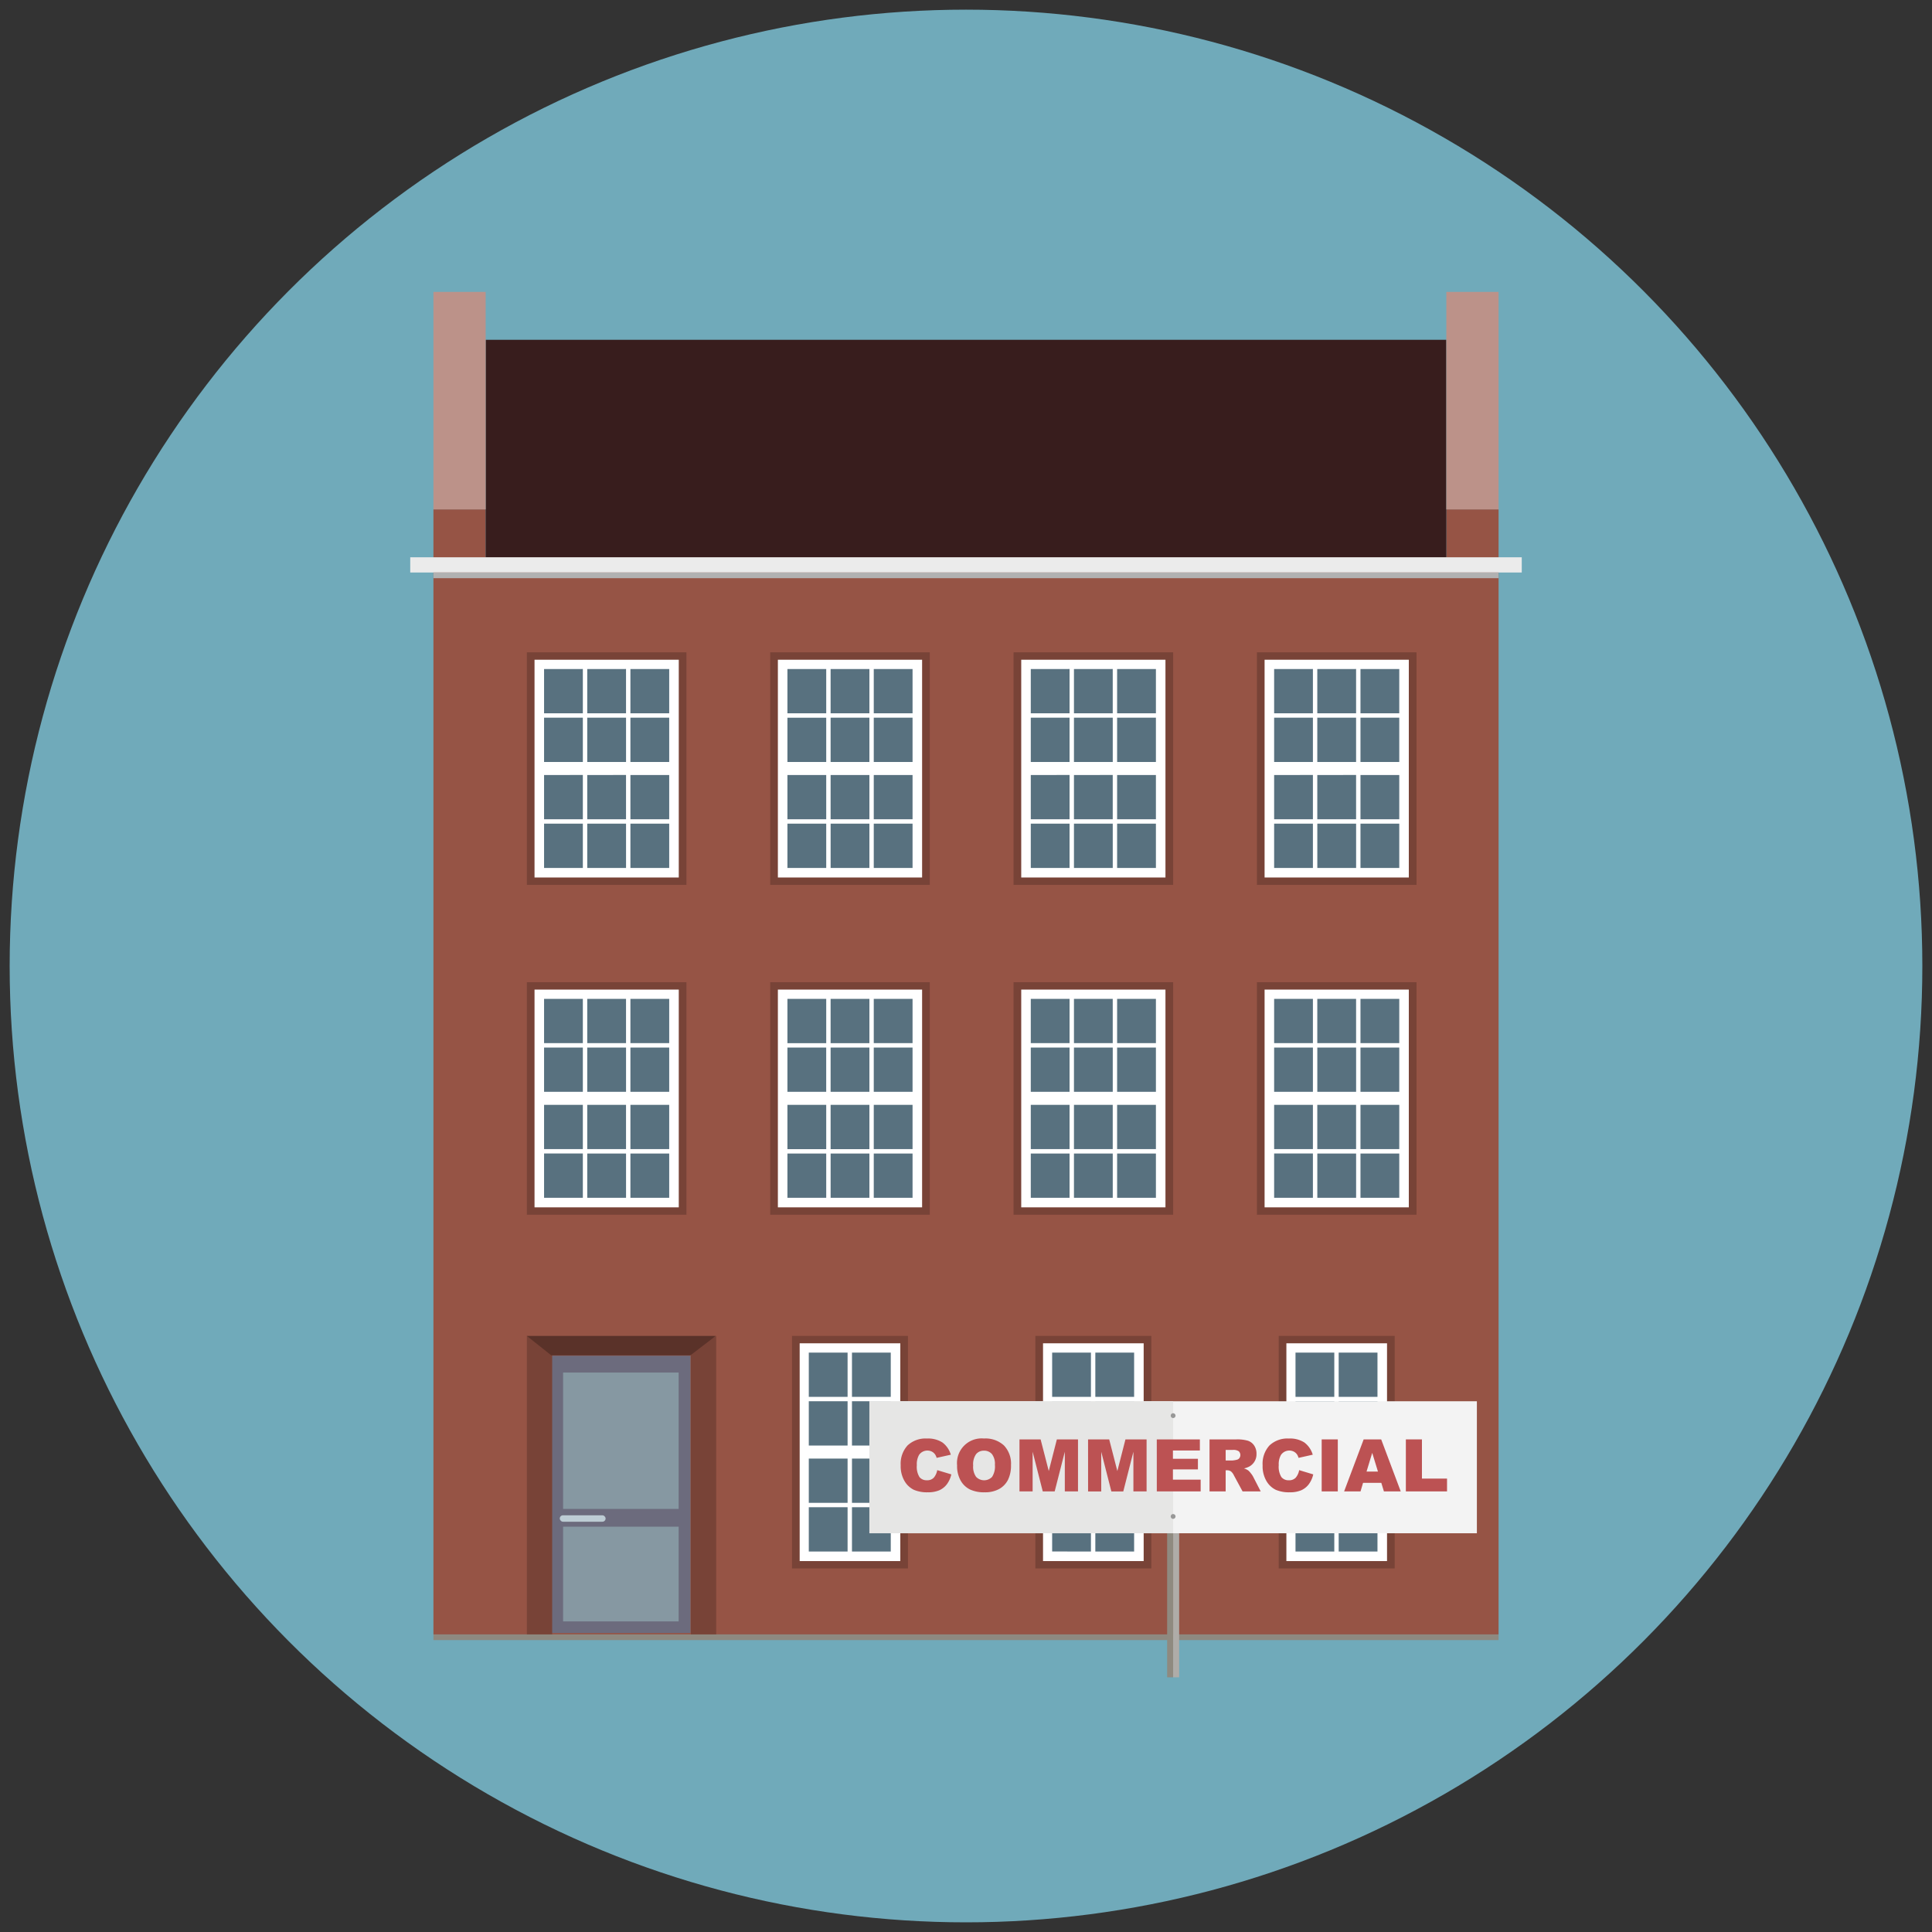 <svg id="Layer_1" data-name="Layer 1" xmlns="http://www.w3.org/2000/svg" width="100" height="100" viewBox="0 0 100 100">
  <rect x="0" y="0" width="100" height="100" fill="#333333" stroke="none"/>
  <defs>
    <style>
      .cls-1 {
        fill: #70aaba;
      }

      .cls-2 {
        fill: #965445;
      }

      .cls-10, .cls-12, .cls-13, .cls-14, .cls-2, .cls-3, .cls-4 {
        fill-rule: evenodd;
      }

      .cls-3 {
        fill: #381d1d;
      }

      .cls-4 {
        fill: #bc9289;
      }

      .cls-5 {
        fill: #6c6b7d;
      }

      .cls-6 {
        fill: #8698a2;
      }

      .cls-7 {
        fill: #bdccd4;
      }

      .cls-8 {
        fill: #784337;
      }

      .cls-9 {
        fill: #5a3229;
      }

      .cls-10 {
        fill: #ebebeb;
      }

      .cls-11 {
        fill: #b1b1b1;
      }

      .cls-12 {
        fill: #8e8980;
      }

      .cls-13 {
        fill: #fff;
      }

      .cls-14 {
        fill: #58717f;
      }

      .cls-15 {
        fill: #8f8a80;
      }

      .cls-16 {
        fill: #afaca8;
      }

      .cls-17 {
        fill: #f3f3f3;
      }

      .cls-18 {
        fill: #e6e6e5;
      }

      .cls-19 {
        fill: #989898;
      }

      .cls-20 {
        fill: #bc5253;
      }
    </style>
  </defs>
  <title>Modern Method of Auction-circles-2</title>
  <circle class="cls-1" cx="50" cy="50" r="49.5"/>
  <g>
    <polygon class="cls-2" points="22.434 84.598 22.434 26.365 25.138 26.365 25.138 28.845 74.862 28.845 74.862 26.365 77.566 26.365 77.566 84.598 22.434 84.598 22.434 84.598"/>
    <polygon class="cls-3" points="25.138 28.845 74.862 28.845 74.862 17.588 25.138 17.588 25.138 28.845 25.138 28.845"/>
    <polygon class="cls-4" points="22.434 26.365 25.138 26.365 25.138 15.109 22.434 15.109 22.434 26.365 22.434 26.365"/>
    <polygon class="cls-4" points="74.862 26.365 77.566 26.365 77.566 15.109 74.862 15.109 74.862 26.365 74.862 26.365"/>
    <g>
      <g>
        <g id="Symbol_9_0_Layer2_0_MEMBER_8_MEMBER_12_MEMBER_0_FILL" data-name="Symbol 9 0 Layer2 0 MEMBER 8 MEMBER 12 MEMBER 0 FILL">
          <path class="cls-5" d="M28.534,70.172H35.74V84.524H28.534Z"/>
        </g>
        <g id="Symbol_9_0_Layer2_0_MEMBER_8_MEMBER_12_MEMBER_1_MEMBER_0_FILL" data-name="Symbol 9 0 Layer2 0 MEMBER 8 MEMBER 12 MEMBER 1 MEMBER 0 FILL">
          <path class="cls-6" d="M29.146,78.102V71.042h5.981v7.059Z"/>
        </g>
        <g id="Symbol_9_0_Layer2_0_MEMBER_8_MEMBER_12_MEMBER_2_MEMBER_1_FILL" data-name="Symbol 9 0 Layer2 0 MEMBER 8 MEMBER 12 MEMBER 2 MEMBER 1 FILL">
          <path class="cls-6" d="M29.146,83.923V79.021h5.981v4.902Z"/>
        </g>
        <rect class="cls-7" x="28.973" y="78.432" width="2.373" height="0.333" rx="0.166" transform="translate(60.319 157.196) rotate(180)"/>
      </g>
      <g id="Symbol_9_0_Layer2_0_MEMBER_8_MEMBER_14_FILL" data-name="Symbol 9 0 Layer2 0 MEMBER 8 MEMBER 14 FILL">
        <path class="cls-8" d="M35.759,69.784l1.311-.637V84.598H35.759Z"/>
      </g>
      <g id="Symbol_9_0_Layer2_0_MEMBER_8_MEMBER_15_FILL" data-name="Symbol 9 0 Layer2 0 MEMBER 8 MEMBER 15 FILL">
        <path class="cls-8" d="M27.27,69.147l1.311.637V84.598H27.27Z"/>
      </g>
      <g id="Symbol_9_0_Layer2_0_MEMBER_8_MEMBER_16_FILL" data-name="Symbol 9 0 Layer2 0 MEMBER 8 MEMBER 16 FILL">
        <path class="cls-9" d="M37.046,69.147l-1.311,1.004H28.532L27.27,69.147Z"/>
      </g>
    </g>
    <polygon class="cls-10" points="21.234 28.845 78.766 28.845 78.766 29.633 21.234 29.633 21.234 28.845 21.234 28.845"/>
    <rect class="cls-11" x="22.434" y="29.633" width="55.131" height="0.294"/>
    <polygon class="cls-12" points="77.495 84.598 22.434 84.598 22.434 84.891 77.566 84.891 77.566 84.598 77.495 84.598"/>
    <g>
      <rect class="cls-8" x="37.978" y="52.727" width="12.036" height="8.26" transform="translate(-12.861 100.852) rotate(-90)"/>
      <polygon class="cls-13" points="47.728 62.492 47.728 51.221 40.263 51.221 40.263 62.492 47.728 62.492 47.728 62.492"/>
      <path class="cls-14" d="M47.234,61.998H45.226V59.706h2.008v2.292Zm0-2.52H45.226V57.187h2.008v2.292ZM45,57.187v2.292H42.992V57.187Zm-2.235,0v2.292H40.757V57.187Zm-2.007,2.519h2.007v2.292H40.757V59.706Zm2.235,2.292V59.706H45v2.292Z"/>
      <path class="cls-14" d="M47.234,56.513H45.226V54.22h2.008v2.292Zm0-2.52H45.226V51.702h2.008v2.292ZM45,51.702v2.292H42.992V51.702Zm-2.235,0v2.292H40.757V51.702ZM40.757,54.22h2.007v2.292H40.757V54.22Zm2.235,2.292V54.22H45v2.292Z"/>
    </g>
    <g>
      <rect class="cls-8" x="50.574" y="52.727" width="12.036" height="8.26" transform="translate(-0.265 113.448) rotate(-90)"/>
      <polygon class="cls-13" points="60.324 62.492 60.324 51.221 52.859 51.221 52.859 62.492 60.324 62.492 60.324 62.492"/>
      <path class="cls-14" d="M59.83,61.998H57.822V59.706H59.83v2.292Zm0-2.52H57.822V57.187H59.83v2.292Zm-2.235-2.292v2.292H55.588V57.187Zm-2.235,0v2.292H53.353V57.187ZM53.353,59.706H55.36v2.292H53.353V59.706Zm2.235,2.292V59.706h2.008v2.292Z"/>
      <path class="cls-14" d="M59.83,56.513H57.822V54.22H59.83v2.292Zm0-2.52H57.822V51.702H59.83v2.292Zm-2.235-2.292v2.292H55.588V51.702Zm-2.235,0v2.292H53.353V51.702ZM53.353,54.22H55.36v2.292H53.353V54.22Zm2.235,2.292V54.22h2.008v2.292Z"/>
    </g>
    <g>
      <rect class="cls-8" x="25.382" y="52.727" width="12.036" height="8.26" transform="translate(-25.457 88.256) rotate(-90)"/>
      <polygon class="cls-13" points="35.133 62.492 35.133 51.221 27.667 51.221 27.667 62.492 35.133 62.492 35.133 62.492"/>
      <path class="cls-14" d="M34.638,61.998H32.63V59.706h2.008v2.292Zm0-2.52H32.63V57.187h2.008v2.292Zm-2.235-2.292v2.292H30.396V57.187Zm-2.235,0v2.292H28.161V57.187Zm-2.007,2.519h2.007v2.292H28.161V59.706Zm2.235,2.292V59.706h2.008v2.292Z"/>
      <path class="cls-14" d="M34.638,56.513H32.63V54.22h2.008v2.292Zm0-2.52H32.63V51.702h2.008v2.292Zm-2.235-2.292v2.292H30.396V51.702Zm-2.235,0v2.292H28.161V51.702ZM28.161,54.22h2.007v2.292H28.161V54.22Zm2.235,2.292V54.22h2.008v2.292Z"/>
    </g>
    <g>
      <rect class="cls-8" x="25.382" y="35.654" width="12.036" height="8.26" transform="translate(-8.384 71.183) rotate(-90)"/>
      <polygon class="cls-13" points="35.133 45.419 35.133 34.148 27.667 34.148 27.667 45.419 35.133 45.419 35.133 45.419"/>
      <path class="cls-14" d="M34.638,44.925H32.63V42.633h2.008V44.925Zm0-2.52H32.63V40.114h2.008v2.292Zm-2.235-2.292v2.292H30.396V40.114Zm-2.235,0v2.292H28.161V40.114Zm-2.007,2.519h2.007V44.925H28.161V42.633Zm2.235,2.292V42.633h2.008V44.925Z"/>
      <path class="cls-14" d="M34.638,39.44H32.63V37.148h2.008V39.44Zm0-2.52H32.63V34.629h2.008V36.92Zm-2.235-2.292V36.92H30.396V34.629Zm-2.235,0V36.92H28.161V34.629Zm-2.007,2.519h2.007V39.44H28.161V37.148ZM30.396,39.44V37.148h2.008V39.44Z"/>
    </g>
    <g>
      <rect class="cls-8" x="63.17" y="52.727" width="12.036" height="8.26" transform="translate(12.331 126.044) rotate(-90)"/>
      <polygon class="cls-13" points="72.92 62.492 72.92 51.221 65.455 51.221 65.455 62.492 72.92 62.492 72.92 62.492"/>
      <path class="cls-14" d="M72.426,61.998H70.418V59.706h2.008v2.292Zm0-2.52H70.418V57.187h2.008v2.292Zm-2.235-2.292v2.292H68.183V57.187Zm-2.235,0v2.292H65.949V57.187Zm-2.007,2.519h2.007v2.292H65.949V59.706Zm2.235,2.292V59.706h2.008v2.292Z"/>
      <path class="cls-14" d="M72.426,56.513H70.418V54.22h2.008v2.292Zm0-2.52H70.418V51.702h2.008v2.292Zm-2.235-2.292v2.292H68.183V51.702Zm-2.235,0v2.292H65.949V51.702ZM65.949,54.22h2.007v2.292H65.949V54.22Zm2.235,2.292V54.22h2.008v2.292Z"/>
    </g>
    <g>
      <rect class="cls-8" x="37.978" y="72.163" width="12.036" height="6.003" transform="translate(-31.169 119.16) rotate(-90)"/>
      <polygon class="cls-13" points="46.6 80.801 46.6 69.529 41.391 69.529 41.391 80.801 46.6 80.801 46.6 80.801"/>
      <path class="cls-14" d="M46.106,80.306H44.098V78.014h2.008v2.292Zm0-2.52H44.098V75.495h2.008v2.292ZM43.871,75.495v2.292H41.863V75.495Zm-2.008,4.811V78.014H43.871v2.292Z"/>
      <path class="cls-14" d="M46.106,74.821H44.098V72.529h2.008v2.292Zm0-2.52H44.098V70.01h2.008v2.292ZM43.871,70.01v2.292H41.863V70.01Zm-2.008,4.811V72.529H43.871v2.292Z"/>
    </g>
    <g>
      <rect class="cls-8" x="50.574" y="72.163" width="12.036" height="6.003" transform="translate(-18.573 131.756) rotate(-90)"/>
      <polygon class="cls-13" points="59.196 80.801 59.196 69.529 53.987 69.529 53.987 80.801 59.196 80.801 59.196 80.801"/>
      <path class="cls-14" d="M58.702,80.306H56.694V78.014h2.008v2.292Zm0-2.52H56.694V75.495h2.008v2.292Zm-2.235-2.292v2.292H54.459V75.495Zm-2.008,4.811V78.014h2.008v2.292Z"/>
      <path class="cls-14" d="M58.702,74.821H56.694V72.529h2.008v2.292Zm0-2.52H56.694V70.01h2.008v2.292ZM56.467,70.01v2.292H54.459V70.01Zm-2.008,4.811V72.529h2.008v2.292Z"/>
    </g>
    <g>
      <rect class="cls-8" x="63.17" y="72.163" width="12.036" height="6.003" transform="translate(-5.977 144.352) rotate(-90)"/>
      <polygon class="cls-13" points="71.792 80.801 71.792 69.529 66.583 69.529 66.583 80.801 71.792 80.801 71.792 80.801"/>
      <path class="cls-14" d="M71.297,80.306H69.29V78.014h2.008v2.292Zm0-2.52H69.29V75.495h2.008v2.292Zm-2.235-2.292v2.292H67.055V75.495ZM67.055,80.306V78.014h2.008v2.292Z"/>
      <path class="cls-14" d="M71.297,74.821H69.29V72.529h2.008v2.292Zm0-2.52H69.29V70.01h2.008v2.292ZM69.063,70.01v2.292H67.055V70.01ZM67.055,74.821V72.529h2.008v2.292Z"/>
    </g>
    <g>
      <rect class="cls-8" x="37.978" y="35.654" width="12.036" height="8.26" transform="translate(4.212 83.779) rotate(-90)"/>
      <polygon class="cls-13" points="47.728 45.419 47.728 34.148 40.263 34.148 40.263 45.419 47.728 45.419 47.728 45.419"/>
      <path class="cls-14" d="M47.234,44.925H45.226V42.633h2.008V44.925Zm0-2.52H45.226V40.114h2.008v2.292ZM45,40.114v2.292H42.992V40.114Zm-2.235,0v2.292H40.757V40.114Zm-2.007,2.519h2.007V44.925H40.757V42.633Zm2.235,2.292V42.633H45V44.925Z"/>
      <path class="cls-14" d="M47.234,39.44H45.226V37.148h2.008V39.44Zm0-2.52H45.226V34.629h2.008V36.92ZM45,34.629V36.92H42.992V34.629Zm-2.235,0V36.92H40.757V34.629Zm-2.007,2.519h2.007V39.44H40.757V37.148ZM42.992,39.44V37.148H45V39.44Z"/>
    </g>
    <g>
      <rect class="cls-8" x="50.574" y="35.654" width="12.036" height="8.26" transform="translate(16.808 96.375) rotate(-90)"/>
      <polygon class="cls-13" points="60.324 45.419 60.324 34.148 52.859 34.148 52.859 45.419 60.324 45.419 60.324 45.419"/>
      <path class="cls-14" d="M59.83,44.925H57.822V42.633H59.83V44.925Zm0-2.52H57.822V40.114H59.83v2.292Zm-2.235-2.292v2.292H55.588V40.114Zm-2.235,0v2.292H53.353V40.114ZM53.353,42.633H55.36V44.925H53.353V42.633Zm2.235,2.292V42.633h2.008V44.925Z"/>
      <path class="cls-14" d="M59.83,39.44H57.822V37.148H59.83V39.44Zm0-2.52H57.822V34.629H59.83V36.92Zm-2.235-2.292V36.92H55.588V34.629Zm-2.235,0V36.92H53.353V34.629ZM53.353,37.148H55.36V39.44H53.353V37.148ZM55.588,39.44V37.148h2.008V39.44Z"/>
    </g>
    <g>
      <rect class="cls-8" x="63.17" y="35.654" width="12.036" height="8.26" transform="translate(29.404 108.971) rotate(-90)"/>
      <polygon class="cls-13" points="72.92 45.419 72.92 34.148 65.455 34.148 65.455 45.419 72.92 45.419 72.92 45.419"/>
      <path class="cls-14" d="M72.426,44.925H70.418V42.633h2.008V44.925Zm0-2.52H70.418V40.114h2.008v2.292Zm-2.235-2.292v2.292H68.183V40.114Zm-2.235,0v2.292H65.949V40.114Zm-2.007,2.519h2.007V44.925H65.949V42.633Zm2.235,2.292V42.633h2.008V44.925Z"/>
      <path class="cls-14" d="M72.426,39.44H70.418V37.148h2.008V39.44Zm0-2.52H70.418V34.629h2.008V36.92Zm-2.235-2.292V36.92H68.183V34.629Zm-2.235,0V36.92H65.949V34.629Zm-2.007,2.519h2.007V39.44H65.949V37.148ZM68.183,39.44V37.148h2.008V39.44Z"/>
    </g>
  </g>
  <g>
    <polygon class="cls-15" points="60.411 76.192 60.411 76.627 60.411 86.818 60.721 86.818 60.721 76.192 60.411 76.192"/>
    <polygon class="cls-16" points="60.722 76.192 60.722 76.627 60.722 86.818 61.033 86.818 61.033 76.192 60.722 76.192"/>
    <rect class="cls-17" x="44.999" y="72.529" width="31.444" height="6.832"/>
    <rect class="cls-18" x="44.999" y="72.529" width="15.722" height="6.832"/>
    <path class="cls-19" d="M60.721,73.15a.124.124,0,1,1-.124.124.124.124,0,0,1,.124-.124"/>
    <path class="cls-19" d="M60.721,78.367a.124.124,0,1,1-.124.124.124.124,0,0,1,.124-.124"/>
    <g>
      <path class="cls-20" d="M48.511,76.094l.729.22a1.334,1.334,0,0,1-.232.513,1.004,1.004,0,0,1-.392.31,1.472,1.472,0,0,1-.596.104,1.734,1.734,0,0,1-.718-.128,1.137,1.137,0,0,1-.48-.448,1.519,1.519,0,0,1-.202-.822,1.402,1.402,0,0,1,.355-1.027,1.353,1.353,0,0,1,1.006-.358,1.37,1.37,0,0,1,.8.205,1.216,1.216,0,0,1,.433.632l-.734.164a.628.628,0,0,0-.081-.18.473.473,0,0,0-.171-.147.524.524,0,0,0-.659.176.967.967,0,0,0-.114.53,1.016,1.016,0,0,0,.136.614.469.469,0,0,0,.383.166.46.46,0,0,0,.36-.135A.823.823,0,0,0,48.511,76.094Z"/>
      <path class="cls-20" d="M49.539,75.851A1.274,1.274,0,0,1,50.93,74.457a1.406,1.406,0,0,1,1.035.36,1.36,1.36,0,0,1,.364,1.012,1.659,1.659,0,0,1-.159.773,1.127,1.127,0,0,1-.459.471,1.515,1.515,0,0,1-.749.168,1.708,1.708,0,0,1-.754-.145,1.131,1.131,0,0,1-.483-.459A1.519,1.519,0,0,1,49.539,75.851Zm.832.004a.906.906,0,0,0,.151.586.574.574,0,0,0,.827.004.992.992,0,0,0,.147-.627.833.833,0,0,0-.153-.555.525.525,0,0,0-.416-.176.507.507,0,0,0-.404.178A.908.908,0,0,0,50.371,75.855Z"/>
      <path class="cls-20" d="M52.768,74.503h1.094l.422,1.638.419-1.638h1.094v2.692h-.682V75.142L54.59,77.195h-.617l-.524-2.054v2.054h-.681Z"/>
      <path class="cls-20" d="M56.318,74.503h1.094l.422,1.638.419-1.638h1.094v2.692H58.665V75.142l-.524,2.054h-.617l-.524-2.054v2.054h-.681Z"/>
      <path class="cls-20" d="M59.875,74.503h2.23v.575H60.709v.428h1.295v.549H60.709v.531h1.437v.609h-2.27Z"/>
      <path class="cls-20" d="M62.605,77.195V74.503h1.387a1.984,1.984,0,0,1,.59.066.627.627,0,0,1,.329.245.744.744,0,0,1,.125.435.721.721,0,0,1-.358.65,1.013,1.013,0,0,1-.293.106.815.815,0,0,1,.217.1.781.781,0,0,1,.133.142,1.044,1.044,0,0,1,.117.167l.402.78h-.939l-.445-.823a.624.624,0,0,0-.15-.207.346.346,0,0,0-.204-.062H63.44v1.093Zm.836-1.601h.351a1.275,1.275,0,0,0,.221-.037.218.218,0,0,0,.135-.084.272.272,0,0,0-.03-.356.497.497,0,0,0-.31-.069H63.44Z"/>
      <path class="cls-20" d="M67.244,76.094l.729.22a1.334,1.334,0,0,1-.232.513,1.004,1.004,0,0,1-.392.31,1.472,1.472,0,0,1-.596.104,1.734,1.734,0,0,1-.718-.128,1.137,1.137,0,0,1-.48-.448,1.519,1.519,0,0,1-.202-.822,1.402,1.402,0,0,1,.355-1.027,1.353,1.353,0,0,1,1.006-.358,1.37,1.37,0,0,1,.8.205,1.216,1.216,0,0,1,.433.632l-.734.164a.628.628,0,0,0-.081-.18.473.473,0,0,0-.171-.147.524.524,0,0,0-.659.176.967.967,0,0,0-.114.53,1.016,1.016,0,0,0,.136.614.469.469,0,0,0,.383.166.46.46,0,0,0,.36-.135A.823.823,0,0,0,67.244,76.094Z"/>
      <path class="cls-20" d="M68.41,74.503h.834v2.692H68.41Z"/>
      <path class="cls-20" d="M71.496,76.751h-.944l-.131.444h-.85l1.012-2.692H71.49l1.012,2.692h-.871Zm-.173-.582-.297-.968-.294.968Z"/>
      <path class="cls-20" d="M72.767,74.503h.832v2.029h1.299v.663H72.767Z"/>
    </g>
  </g>
</svg>
